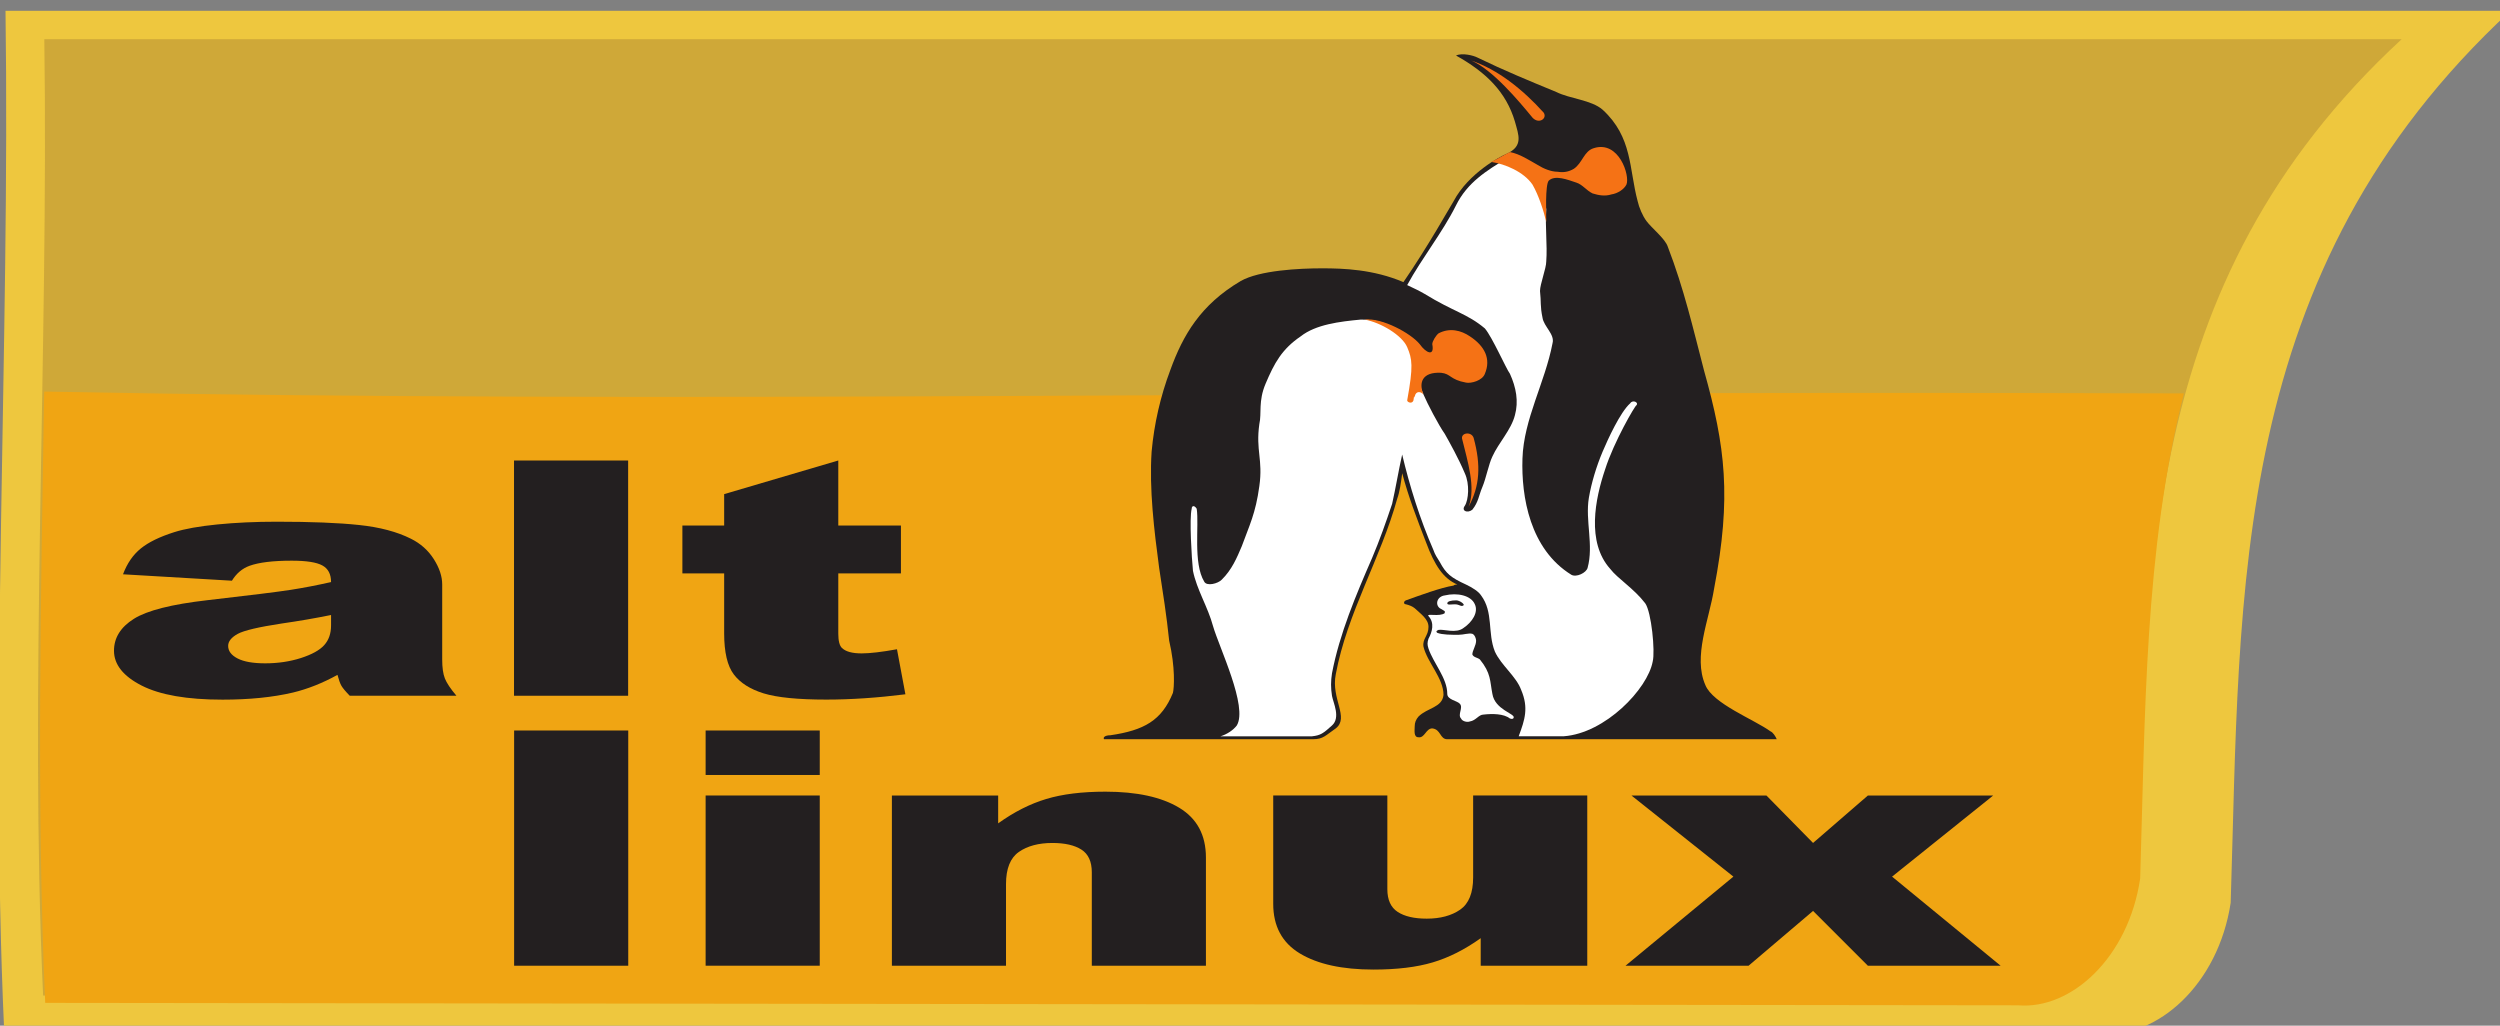 <?xml version="1.0" encoding="UTF-8" standalone="no"?>
<!-- Created with Inkscape (http://www.inkscape.org/) -->

<svg
   xmlns:i="http://ns.adobe.com/AdobeIllustrator/10.0/"
   xmlns:dc="http://purl.org/dc/elements/1.1/"
   xmlns:cc="http://creativecommons.org/ns#"
   xmlns:rdf="http://www.w3.org/1999/02/22-rdf-syntax-ns#"
   xmlns:svg="http://www.w3.org/2000/svg"
   xmlns="http://www.w3.org/2000/svg"
   xmlns:xlink="http://www.w3.org/1999/xlink"
   xmlns:sodipodi="http://sodipodi.sourceforge.net/DTD/sodipodi-0.dtd"
   xmlns:inkscape="http://www.inkscape.org/namespaces/inkscape"
   width="117"
   height="48"
   id="svg3225"
   version="1.1"
   inkscape:version="0.47 r22583"
   inkscape:export-filename="/home/user/lxde/altlogo.png"
   inkscape:export-xdpi="90"
   inkscape:export-ydpi="90"
   sodipodi:docname="Новый документ 1">
  <rect width="100%" height="100%" fill="#808080" stroke="none"/>
  <defs
     id="defs3227">
    <inkscape:perspective
       sodipodi:type="inkscape:persp3d"
       inkscape:vp_x="0 : 526.18109 : 1"
       inkscape:vp_y="0 : 1000 : 0"
       inkscape:vp_z="744.09448 : 526.18109 : 1"
       inkscape:persp3d-origin="372.04724 : 350.78739 : 1"
       id="perspective3233" />
    <linearGradient
       y2="686.55"
       x2="342.092"
       y1="549.608"
       x1="337.729"
       gradientTransform="scale(1.192,0.839)"
       gradientUnits="userSpaceOnUse"
       id="linearGradient30555"
       xlink:href="#linearGradient846"
       inkscape:collect="always" />
    <linearGradient
       y2="364.095"
       x2="356.358"
       y1="266.046"
       x1="353.234"
       gradientTransform="scale(1.136,0.88)"
       gradientUnits="userSpaceOnUse"
       id="linearGradient30549"
       xlink:href="#linearGradient846"
       inkscape:collect="always" />
    <linearGradient
       y2="528.869"
       x2="293.39"
       y1="467.529"
       x1="290.16"
       gradientTransform="scale(1.349,0.741)"
       gradientUnits="userSpaceOnUse"
       id="linearGradient30547"
       xlink:href="#linearGradient846"
       inkscape:collect="always" />
    <linearGradient
       y2="438.888"
       x2="327.088"
       y1="527.265"
       x1="325.091"
       gradientTransform="scale(1.22,0.819)"
       gradientUnits="userSpaceOnUse"
       id="linearGradient30545"
       xlink:href="#linearGradient860"
       inkscape:collect="always" />
    <linearGradient
       y2="519.262"
       x2="362.94"
       y1="436.075"
       x1="360.29"
       gradientTransform="scale(1.112,0.899)"
       gradientUnits="userSpaceOnUse"
       id="linearGradient30543"
       xlink:href="#linearGradient846"
       inkscape:collect="always" />
    <linearGradient
       y2="336.16"
       x2="486.325"
       y1="278.465"
       x1="486.325"
       gradientTransform="scale(0.879,1.137)"
       gradientUnits="userSpaceOnUse"
       id="linearGradient30541"
       xlink:href="#linearGradient875"
       inkscape:collect="always" />
    <linearGradient
       y2="307.806"
       x2="445.805"
       y1="262.659"
       x1="445.805"
       gradientTransform="scale(0.816,1.226)"
       gradientUnits="userSpaceOnUse"
       id="linearGradient30539"
       xlink:href="#linearGradient875"
       inkscape:collect="always" />
    <linearGradient
       y2="649.711"
       x2="513.629"
       y1="588.171"
       x1="517.557"
       gradientTransform="scale(1.056,0.947)"
       gradientUnits="userSpaceOnUse"
       id="linearGradient30537"
       xlink:href="#linearGradient846"
       inkscape:collect="always" />
    <linearGradient
       y2="551.842"
       x2="669.404"
       y1="468.663"
       x1="610.848"
       gradientTransform="scale(0.794,1.259)"
       gradientUnits="userSpaceOnUse"
       id="linearGradient30535"
       xlink:href="#linearGradient846"
       inkscape:collect="always" />
    <linearGradient
       y2="582.996"
       x2="589.333"
       y1="686.758"
       x1="614.987"
       gradientTransform="scale(0.945,1.058)"
       gradientUnits="userSpaceOnUse"
       id="linearGradient30533"
       xlink:href="#linearGradient979"
       inkscape:collect="always" />
    <linearGradient
       y2="646.416"
       x2="232.604"
       y1="605.87"
       x1="385.053"
       gradientTransform="scale(0.952,1.05)"
       gradientUnits="userSpaceOnUse"
       id="linearGradient30531"
       xlink:href="#linearGradient846"
       inkscape:collect="always" />
    <linearGradient
       y2="631.922"
       x2="285.05"
       y1="735.984"
       x1="310.777"
       gradientTransform="scale(1.018,0.983)"
       gradientUnits="userSpaceOnUse"
       id="linearGradient30529"
       xlink:href="#linearGradient979"
       inkscape:collect="always" />
    <linearGradient
       y2="361.956"
       x2="868.921"
       y1="227.696"
       x1="857.461"
       gradientTransform="scale(0.593,1.685)"
       gradientUnits="userSpaceOnUse"
       id="linearGradient30527"
       xlink:href="#linearGradient846"
       inkscape:collect="always" />
    <linearGradient
       y2="601.513"
       x2="471.135"
       y1="338.733"
       x1="474.986"
       gradientTransform="scale(0.916,1.092)"
       gradientUnits="userSpaceOnUse"
       id="linearGradient30525"
       xlink:href="#linearGradient875"
       inkscape:collect="always" />
    <linearGradient
       y2="360.758"
       x2="453.811"
       y1="228.823"
       x1="442.55"
       gradientTransform="scale(0.573,1.746)"
       gradientUnits="userSpaceOnUse"
       id="linearGradient30523"
       xlink:href="#linearGradient846"
       inkscape:collect="always" />
    <radialGradient
       gradientUnits="userSpaceOnUse"
       gradientTransform="matrix(1,0,0,0.299,0,360.75)"
       r="101.395"
       fy="514.384"
       fx="328.684"
       cy="514.384"
       cx="328.684"
       id="radialGradient7346"
       xlink:href="#linearGradient7340"
       inkscape:collect="always" />
    <linearGradient
       y2="360.758"
       x2="453.811"
       y1="228.823"
       x1="442.55"
       gradientTransform="scale(0.573,1.746)"
       gradientUnits="userSpaceOnUse"
       id="linearGradient4118"
       xlink:href="#linearGradient846"
       inkscape:collect="always" />
    <linearGradient
       id="linearGradient846">
      <stop
         id="stop847"
         offset="0"
         style="stop-color:#ffffff;stop-opacity:1;" />
      <stop
         id="stop848"
         offset="1"
         style="stop-color:#ffffff;stop-opacity:0;" />
    </linearGradient>
    <linearGradient
       y2="601.513"
       x2="471.135"
       y1="338.733"
       x1="474.986"
       gradientTransform="scale(0.916,1.092)"
       gradientUnits="userSpaceOnUse"
       id="linearGradient4120"
       xlink:href="#linearGradient875"
       inkscape:collect="always" />
    <linearGradient
       id="linearGradient875">
      <stop
         id="stop876"
         offset="0"
         style="stop-color:#bdbdbd;stop-opacity:1;" />
      <stop
         id="stop877"
         offset="1"
         style="stop-color:#fffffd;stop-opacity:1;" />
    </linearGradient>
    <linearGradient
       y2="361.956"
       x2="868.921"
       y1="227.696"
       x1="857.461"
       gradientTransform="scale(0.593,1.685)"
       gradientUnits="userSpaceOnUse"
       id="linearGradient4122"
       xlink:href="#linearGradient846"
       inkscape:collect="always" />
    <linearGradient
       y2="631.922"
       x2="285.05"
       y1="735.984"
       x1="310.777"
       gradientTransform="scale(1.018,0.983)"
       gradientUnits="userSpaceOnUse"
       id="linearGradient4124"
       xlink:href="#linearGradient979"
       inkscape:collect="always" />
    <linearGradient
       id="linearGradient979">
      <stop
         id="stop980"
         offset="0"
         style="stop-color:#f8f800;stop-opacity:1;" />
      <stop
         id="stop981"
         offset="1"
         style="stop-color:#ffffff;stop-opacity:0;" />
    </linearGradient>
    <linearGradient
       y2="646.416"
       x2="232.604"
       y1="605.87"
       x1="385.053"
       gradientTransform="scale(0.952,1.05)"
       gradientUnits="userSpaceOnUse"
       id="linearGradient4126"
       xlink:href="#linearGradient846"
       inkscape:collect="always" />
    <linearGradient
       y2="582.996"
       x2="589.333"
       y1="686.758"
       x1="614.987"
       gradientTransform="scale(0.945,1.058)"
       gradientUnits="userSpaceOnUse"
       id="linearGradient4128"
       xlink:href="#linearGradient979"
       inkscape:collect="always" />
    <linearGradient
       y2="551.842"
       x2="669.404"
       y1="468.663"
       x1="610.848"
       gradientTransform="scale(0.794,1.259)"
       gradientUnits="userSpaceOnUse"
       id="linearGradient4130"
       xlink:href="#linearGradient846"
       inkscape:collect="always" />
    <linearGradient
       y2="649.711"
       x2="513.629"
       y1="588.171"
       x1="517.557"
       gradientTransform="scale(1.056,0.947)"
       gradientUnits="userSpaceOnUse"
       id="linearGradient4132"
       xlink:href="#linearGradient846"
       inkscape:collect="always" />
    <linearGradient
       y2="307.806"
       x2="445.805"
       y1="262.659"
       x1="445.805"
       gradientTransform="scale(0.816,1.226)"
       gradientUnits="userSpaceOnUse"
       id="linearGradient4134"
       xlink:href="#linearGradient875"
       inkscape:collect="always" />
    <linearGradient
       y2="336.16"
       x2="486.325"
       y1="278.465"
       x1="486.325"
       gradientTransform="scale(0.879,1.137)"
       gradientUnits="userSpaceOnUse"
       id="linearGradient4136"
       xlink:href="#linearGradient875"
       inkscape:collect="always" />
    <linearGradient
       y2="519.262"
       x2="362.94"
       y1="436.075"
       x1="360.29"
       gradientTransform="scale(1.112,0.899)"
       gradientUnits="userSpaceOnUse"
       id="linearGradient4138"
       xlink:href="#linearGradient846"
       inkscape:collect="always" />
    <linearGradient
       y2="438.888"
       x2="327.088"
       y1="527.265"
       x1="325.091"
       gradientTransform="scale(1.22,0.819)"
       gradientUnits="userSpaceOnUse"
       id="linearGradient4140"
       xlink:href="#linearGradient860"
       inkscape:collect="always" />
    <linearGradient
       id="linearGradient860">
      <stop
         id="stop861"
         offset="0"
         style="stop-color:#ffff00;stop-opacity:1;" />
      <stop
         id="stop862"
         offset="1"
         style="stop-color:#ffa92d;stop-opacity:1;" />
    </linearGradient>
    <linearGradient
       y2="528.869"
       x2="293.39"
       y1="467.529"
       x1="290.16"
       gradientTransform="scale(1.349,0.741)"
       gradientUnits="userSpaceOnUse"
       id="linearGradient4143"
       xlink:href="#linearGradient846"
       inkscape:collect="always" />
    <linearGradient
       y2="364.095"
       x2="356.358"
       y1="266.046"
       x1="353.234"
       gradientTransform="scale(1.136,0.88)"
       gradientUnits="userSpaceOnUse"
       id="linearGradient4145"
       xlink:href="#linearGradient846"
       inkscape:collect="always" />
    <linearGradient
       y2="321.317"
       x2="322.555"
       y1="277.039"
       x1="323.037"
       gradientTransform="scale(0.812,1.231)"
       gradientUnits="userSpaceOnUse"
       id="linearGradient4147"
       xlink:href="#linearGradient846"
       inkscape:collect="always" />
    <linearGradient
       y2="320.677"
       x2="333.961"
       y1="278.828"
       x1="330.07"
       gradientTransform="scale(0.812,1.231)"
       gradientUnits="userSpaceOnUse"
       id="linearGradient4149"
       xlink:href="#linearGradient846"
       inkscape:collect="always" />
    <linearGradient
       y2="686.55"
       x2="342.092"
       y1="549.608"
       x1="337.729"
       gradientTransform="scale(1.192,0.839)"
       gradientUnits="userSpaceOnUse"
       id="linearGradient4151"
       xlink:href="#linearGradient846"
       inkscape:collect="always" />
    <linearGradient
       id="linearGradient3358">
      <stop
         style="stop-color:#0169c9;stop-opacity:1;"
         offset="0"
         id="stop3360" />
      <stop
         style="stop-color:#0169c9;stop-opacity:0;"
         offset="1"
         id="stop3362" />
    </linearGradient>
    <linearGradient
       id="linearGradient3398">
      <stop
         id="stop3400"
         offset="0"
         style="stop-color:#0144e2;stop-opacity:1;" />
      <stop
         style="stop-color:#0169c9;stop-opacity:0.498;"
         offset="0.5"
         id="stop3406" />
      <stop
         id="stop3402"
         offset="1"
         style="stop-color:#0169c9;stop-opacity:0;" />
    </linearGradient>
    <linearGradient
       id="linearGradient4377">
      <stop
         id="stop4379"
         offset="0"
         style="stop-color:#0169c9;stop-opacity:1;" />
      <stop
         style="stop-color:#0147d8;stop-opacity:0.498;"
         offset="0.312"
         id="stop4385" />
      <stop
         id="stop4381"
         offset="1"
         style="stop-color:#0169c9;stop-opacity:0;" />
    </linearGradient>
    <linearGradient
       id="linearGradient7340"
       inkscape:collect="always">
      <stop
         id="stop7342"
         offset="0"
         style="stop-color:#aaccee;stop-opacity:1;" />
      <stop
         id="stop7344"
         offset="1"
         style="stop-color:#aaccee;stop-opacity:0;" />
    </linearGradient>
    <linearGradient
       id="linearGradient4273">
      <stop
         id="stop4275"
         offset="0"
         style="stop-color:#0197fd;stop-opacity:1;" />
      <stop
         id="stop4277"
         offset="1"
         style="stop-color:#0197fd;stop-opacity:0;" />
    </linearGradient>
    <linearGradient
       id="linearGradient5260">
      <stop
         style="stop-color:#0197fd;stop-opacity:1;"
         offset="0"
         id="stop5262" />
      <stop
         id="stop5266"
         offset="0.5"
         style="stop-color:#0197fd;stop-opacity:0.498;" />
      <stop
         style="stop-color:#0197fd;stop-opacity:0.247;"
         offset="0.75"
         id="stop5268" />
      <stop
         id="stop5270"
         offset="0.75"
         style="stop-color:#0197fd;stop-opacity:0.122;" />
      <stop
         style="stop-color:#0197fd;stop-opacity:0;"
         offset="1"
         id="stop5264" />
    </linearGradient>
    <linearGradient
       gradientUnits="userSpaceOnUse"
       gradientTransform="scale(0.916,1.092)"
       y2="601.513"
       x2="471.135"
       y1="338.733"
       x1="474.986"
       id="linearGradient889"
       xlink:href="#linearGradient875" />
    <linearGradient
       gradientUnits="userSpaceOnUse"
       gradientTransform="scale(0.593,1.685)"
       y2="361.956"
       x2="868.921"
       y1="227.696"
       x1="857.461"
       id="linearGradient892"
       xlink:href="#linearGradient846" />
    <linearGradient
       gradientUnits="userSpaceOnUse"
       gradientTransform="scale(0.952,1.05)"
       y2="646.416"
       x2="232.604"
       y1="605.87"
       x1="385.053"
       id="linearGradient845"
       xlink:href="#linearGradient846" />
    <linearGradient
       gradientUnits="userSpaceOnUse"
       gradientTransform="scale(0.945,1.058)"
       y2="582.996"
       x2="589.333"
       y1="686.758"
       x1="614.987"
       id="linearGradient982"
       xlink:href="#linearGradient979" />
    <linearGradient
       gradientUnits="userSpaceOnUse"
       gradientTransform="scale(0.794,1.259)"
       y2="551.842"
       x2="669.404"
       y1="468.663"
       x1="610.848"
       id="linearGradient854"
       xlink:href="#linearGradient846" />
    <linearGradient
       gradientUnits="userSpaceOnUse"
       gradientTransform="scale(1.056,0.947)"
       y2="649.711"
       x2="513.629"
       y1="588.171"
       x1="517.557"
       id="linearGradient858"
       xlink:href="#linearGradient846" />
    <linearGradient
       gradientUnits="userSpaceOnUse"
       gradientTransform="scale(0.879,1.137)"
       y2="336.16"
       x2="486.325"
       y1="278.465"
       x1="486.325"
       id="linearGradient874"
       xlink:href="#linearGradient875" />
    <linearGradient
       gradientUnits="userSpaceOnUse"
       gradientTransform="scale(1.22,0.819)"
       y2="438.888"
       x2="327.088"
       y1="527.265"
       x1="325.091"
       id="linearGradient859"
       xlink:href="#linearGradient860" />
    <linearGradient
       gradientUnits="userSpaceOnUse"
       gradientTransform="scale(1.349,0.741)"
       y2="528.869"
       x2="293.39"
       y1="467.529"
       x1="290.16"
       id="linearGradient865"
       xlink:href="#linearGradient846" />
    <linearGradient
       gradientUnits="userSpaceOnUse"
       gradientTransform="scale(0.812,1.231)"
       y2="321.317"
       x2="322.555"
       y1="277.039"
       x1="323.037"
       id="linearGradient881"
       xlink:href="#linearGradient846" />
    <linearGradient
       gradientUnits="userSpaceOnUse"
       gradientTransform="scale(0.812,1.231)"
       y2="320.677"
       x2="333.961"
       y1="278.828"
       x1="330.07"
       id="linearGradient885"
       xlink:href="#linearGradient846" />
    <linearGradient
       gradientUnits="userSpaceOnUse"
       gradientTransform="scale(1.192,0.839)"
       y2="686.55"
       x2="342.092"
       y1="549.608"
       x1="337.729"
       id="linearGradient870"
       xlink:href="#linearGradient846" />
    <linearGradient
       id="linearGradient3309">
      <stop
         style="stop-color:#bf3806;stop-opacity:1;"
         offset="0"
         id="stop3311" />
      <stop
         style="stop-color:#fe9455;stop-opacity:1;"
         offset="1"
         id="stop3313" />
    </linearGradient>
    <linearGradient
       id="linearGradient3004">
      <stop
         id="stop3006"
         offset="0"
         style="stop-color:#ffffff;stop-opacity:1;" />
      <stop
         style="stop-color:#ffffff;stop-opacity:1;"
         offset="0.342"
         id="stop7609" />
      <stop
         style="stop-color:#bebdf3;stop-opacity:1;"
         offset="0.52"
         id="stop7599" />
      <stop
         id="stop7611"
         offset="0.754"
         style="stop-color:#8f82f9;stop-opacity:1;" />
      <stop
         style="stop-color:#9f99c7;stop-opacity:1;"
         offset="0.871"
         id="stop7613" />
      <stop
         id="stop3008"
         offset="1"
         style="stop-color:#524c76;stop-opacity:1;" />
    </linearGradient>
    <linearGradient
       id="linearGradient5721">
      <stop
         id="stop5723"
         offset="0"
         style="stop-color:#9c9c9c;stop-opacity:1;" />
      <stop
         id="stop5725"
         offset="1"
         style="stop-color:#000000;stop-opacity:0;" />
    </linearGradient>
    <linearGradient
       id="linearGradient2882">
      <stop
         style="stop-color:#f2f9ff;stop-opacity:1;"
         offset="0"
         id="stop2884" />
      <stop
         style="stop-color:#91afcb;stop-opacity:1"
         offset="1"
         id="stop2886" />
    </linearGradient>
    <linearGradient
       id="linearGradient8716">
      <stop
         style="stop-color:#a4bfda;stop-opacity:1;"
         offset="0"
         id="stop8718" />
      <stop
         style="stop-color:#387cbf;stop-opacity:1;"
         offset="1"
         id="stop8720" />
    </linearGradient>
    <radialGradient
       inkscape:collect="always"
       xlink:href="#linearGradient3004"
       id="radialGradient5851"
       cx="49.53"
       cy="320.086"
       fx="49.53"
       fy="320.086"
       r="31.949"
       gradientTransform="matrix(3.287,0,0,2.52,111.689,-642.721)"
       gradientUnits="userSpaceOnUse" />
    <inkscape:perspective
       id="perspective4113"
       inkscape:persp3d-origin="225 : 150 : 1"
       inkscape:vp_z="450 : 225 : 1"
       inkscape:vp_y="0 : 1000 : 0"
       inkscape:vp_x="0 : 225 : 1"
       sodipodi:type="inkscape:persp3d" />
    <inkscape:perspective
       id="perspective9"
       inkscape:persp3d-origin="300 : 400 : 1"
       inkscape:vp_z="700 : 600 : 1"
       inkscape:vp_y="0 : 1000 : 0"
       inkscape:vp_x="-50 : 600 : 1"
       sodipodi:type="inkscape:persp3d" />
    <linearGradient
       y2="686.55"
       x2="342.092"
       y1="549.608"
       x1="337.729"
       gradientTransform="scale(1.192,0.839)"
       gradientUnits="userSpaceOnUse"
       id="linearGradient30555-4"
       xlink:href="#linearGradient846-0"
       inkscape:collect="always" />
    <linearGradient
       y2="364.095"
       x2="356.358"
       y1="266.046"
       x1="353.234"
       gradientTransform="scale(1.136,0.88)"
       gradientUnits="userSpaceOnUse"
       id="linearGradient30549-0"
       xlink:href="#linearGradient846-0"
       inkscape:collect="always" />
    <linearGradient
       y2="528.869"
       x2="293.39"
       y1="467.529"
       x1="290.16"
       gradientTransform="scale(1.349,0.741)"
       gradientUnits="userSpaceOnUse"
       id="linearGradient30547-0"
       xlink:href="#linearGradient846-0"
       inkscape:collect="always" />
    <linearGradient
       y2="438.888"
       x2="327.088"
       y1="527.265"
       x1="325.091"
       gradientTransform="scale(1.22,0.819)"
       gradientUnits="userSpaceOnUse"
       id="linearGradient30545-3"
       xlink:href="#linearGradient860-1"
       inkscape:collect="always" />
    <linearGradient
       y2="519.262"
       x2="362.94"
       y1="436.075"
       x1="360.29"
       gradientTransform="scale(1.112,0.899)"
       gradientUnits="userSpaceOnUse"
       id="linearGradient30543-1"
       xlink:href="#linearGradient846-0"
       inkscape:collect="always" />
    <linearGradient
       y2="336.16"
       x2="486.325"
       y1="278.465"
       x1="486.325"
       gradientTransform="scale(0.879,1.137)"
       gradientUnits="userSpaceOnUse"
       id="linearGradient30541-0"
       xlink:href="#linearGradient875-3"
       inkscape:collect="always" />
    <linearGradient
       y2="307.806"
       x2="445.805"
       y1="262.659"
       x1="445.805"
       gradientTransform="scale(0.816,1.226)"
       gradientUnits="userSpaceOnUse"
       id="linearGradient30539-2"
       xlink:href="#linearGradient875-3"
       inkscape:collect="always" />
    <linearGradient
       y2="649.711"
       x2="513.629"
       y1="588.171"
       x1="517.557"
       gradientTransform="scale(1.056,0.947)"
       gradientUnits="userSpaceOnUse"
       id="linearGradient30537-4"
       xlink:href="#linearGradient846-0"
       inkscape:collect="always" />
    <linearGradient
       y2="551.842"
       x2="669.404"
       y1="468.663"
       x1="610.848"
       gradientTransform="scale(0.794,1.259)"
       gradientUnits="userSpaceOnUse"
       id="linearGradient30535-1"
       xlink:href="#linearGradient846-0"
       inkscape:collect="always" />
    <linearGradient
       y2="582.996"
       x2="589.333"
       y1="686.758"
       x1="614.987"
       gradientTransform="scale(0.945,1.058)"
       gradientUnits="userSpaceOnUse"
       id="linearGradient30533-3"
       xlink:href="#linearGradient979-5"
       inkscape:collect="always" />
    <linearGradient
       y2="646.416"
       x2="232.604"
       y1="605.87"
       x1="385.053"
       gradientTransform="scale(0.952,1.05)"
       gradientUnits="userSpaceOnUse"
       id="linearGradient30531-5"
       xlink:href="#linearGradient846-0"
       inkscape:collect="always" />
    <linearGradient
       y2="631.922"
       x2="285.05"
       y1="735.984"
       x1="310.777"
       gradientTransform="scale(1.018,0.983)"
       gradientUnits="userSpaceOnUse"
       id="linearGradient30529-7"
       xlink:href="#linearGradient979-5"
       inkscape:collect="always" />
    <linearGradient
       y2="361.956"
       x2="868.921"
       y1="227.696"
       x1="857.461"
       gradientTransform="scale(0.593,1.685)"
       gradientUnits="userSpaceOnUse"
       id="linearGradient30527-4"
       xlink:href="#linearGradient846-0"
       inkscape:collect="always" />
    <linearGradient
       y2="601.513"
       x2="471.135"
       y1="338.733"
       x1="474.986"
       gradientTransform="scale(0.916,1.092)"
       gradientUnits="userSpaceOnUse"
       id="linearGradient30525-0"
       xlink:href="#linearGradient875-3"
       inkscape:collect="always" />
    <linearGradient
       y2="360.758"
       x2="453.811"
       y1="228.823"
       x1="442.55"
       gradientTransform="scale(0.573,1.746)"
       gradientUnits="userSpaceOnUse"
       id="linearGradient30523-0"
       xlink:href="#linearGradient846-0"
       inkscape:collect="always" />
    <radialGradient
       gradientUnits="userSpaceOnUse"
       gradientTransform="matrix(1,0,0,0.299,0,360.75)"
       r="101.395"
       fy="514.384"
       fx="328.684"
       cy="514.384"
       cx="328.684"
       id="radialGradient7346-0"
       xlink:href="#linearGradient7340-4"
       inkscape:collect="always" />
    <linearGradient
       y2="360.758"
       x2="453.811"
       y1="228.823"
       x1="442.55"
       gradientTransform="scale(0.573,1.746)"
       gradientUnits="userSpaceOnUse"
       id="linearGradient4118-8"
       xlink:href="#linearGradient846-0"
       inkscape:collect="always" />
    <linearGradient
       id="linearGradient846-0">
      <stop
         id="stop847-1"
         offset="0"
         style="stop-color:#ffffff;stop-opacity:1;" />
      <stop
         id="stop848-5"
         offset="1"
         style="stop-color:#ffffff;stop-opacity:0;" />
    </linearGradient>
    <linearGradient
       y2="601.513"
       x2="471.135"
       y1="338.733"
       x1="474.986"
       gradientTransform="scale(0.916,1.092)"
       gradientUnits="userSpaceOnUse"
       id="linearGradient4120-0"
       xlink:href="#linearGradient875-3"
       inkscape:collect="always" />
    <linearGradient
       id="linearGradient875-3">
      <stop
         id="stop876-7"
         offset="0"
         style="stop-color:#bdbdbd;stop-opacity:1;" />
      <stop
         id="stop877-3"
         offset="1"
         style="stop-color:#fffffd;stop-opacity:1;" />
    </linearGradient>
    <linearGradient
       y2="361.956"
       x2="868.921"
       y1="227.696"
       x1="857.461"
       gradientTransform="scale(0.593,1.685)"
       gradientUnits="userSpaceOnUse"
       id="linearGradient4122-4"
       xlink:href="#linearGradient846-0"
       inkscape:collect="always" />
    <linearGradient
       y2="631.922"
       x2="285.05"
       y1="735.984"
       x1="310.777"
       gradientTransform="scale(1.018,0.983)"
       gradientUnits="userSpaceOnUse"
       id="linearGradient4124-2"
       xlink:href="#linearGradient979-5"
       inkscape:collect="always" />
    <linearGradient
       id="linearGradient979-5">
      <stop
         id="stop980-2"
         offset="0"
         style="stop-color:#f8f800;stop-opacity:1;" />
      <stop
         id="stop981-0"
         offset="1"
         style="stop-color:#ffffff;stop-opacity:0;" />
    </linearGradient>
    <linearGradient
       y2="646.416"
       x2="232.604"
       y1="605.87"
       x1="385.053"
       gradientTransform="scale(0.952,1.05)"
       gradientUnits="userSpaceOnUse"
       id="linearGradient4126-0"
       xlink:href="#linearGradient846-0"
       inkscape:collect="always" />
    <linearGradient
       y2="582.996"
       x2="589.333"
       y1="686.758"
       x1="614.987"
       gradientTransform="scale(0.945,1.058)"
       gradientUnits="userSpaceOnUse"
       id="linearGradient4128-8"
       xlink:href="#linearGradient979-5"
       inkscape:collect="always" />
    <linearGradient
       y2="551.842"
       x2="669.404"
       y1="468.663"
       x1="610.848"
       gradientTransform="scale(0.794,1.259)"
       gradientUnits="userSpaceOnUse"
       id="linearGradient4130-9"
       xlink:href="#linearGradient846-0"
       inkscape:collect="always" />
    <linearGradient
       y2="649.711"
       x2="513.629"
       y1="588.171"
       x1="517.557"
       gradientTransform="scale(1.056,0.947)"
       gradientUnits="userSpaceOnUse"
       id="linearGradient4132-8"
       xlink:href="#linearGradient846-0"
       inkscape:collect="always" />
    <linearGradient
       y2="307.806"
       x2="445.805"
       y1="262.659"
       x1="445.805"
       gradientTransform="scale(0.816,1.226)"
       gradientUnits="userSpaceOnUse"
       id="linearGradient4134-8"
       xlink:href="#linearGradient875-3"
       inkscape:collect="always" />
    <linearGradient
       y2="336.16"
       x2="486.325"
       y1="278.465"
       x1="486.325"
       gradientTransform="scale(0.879,1.137)"
       gradientUnits="userSpaceOnUse"
       id="linearGradient4136-9"
       xlink:href="#linearGradient875-3"
       inkscape:collect="always" />
    <linearGradient
       y2="519.262"
       x2="362.94"
       y1="436.075"
       x1="360.29"
       gradientTransform="scale(1.112,0.899)"
       gradientUnits="userSpaceOnUse"
       id="linearGradient4138-7"
       xlink:href="#linearGradient846-0"
       inkscape:collect="always" />
    <linearGradient
       y2="438.888"
       x2="327.088"
       y1="527.265"
       x1="325.091"
       gradientTransform="scale(1.22,0.819)"
       gradientUnits="userSpaceOnUse"
       id="linearGradient4140-9"
       xlink:href="#linearGradient860-1"
       inkscape:collect="always" />
    <linearGradient
       id="linearGradient860-1">
      <stop
         id="stop861-7"
         offset="0"
         style="stop-color:#ffff00;stop-opacity:1;" />
      <stop
         id="stop862-7"
         offset="1"
         style="stop-color:#ffa92d;stop-opacity:1;" />
    </linearGradient>
    <linearGradient
       y2="528.869"
       x2="293.39"
       y1="467.529"
       x1="290.16"
       gradientTransform="scale(1.349,0.741)"
       gradientUnits="userSpaceOnUse"
       id="linearGradient4143-8"
       xlink:href="#linearGradient846-0"
       inkscape:collect="always" />
    <linearGradient
       y2="364.095"
       x2="356.358"
       y1="266.046"
       x1="353.234"
       gradientTransform="scale(1.136,0.88)"
       gradientUnits="userSpaceOnUse"
       id="linearGradient4145-2"
       xlink:href="#linearGradient846-0"
       inkscape:collect="always" />
    <linearGradient
       y2="321.317"
       x2="322.555"
       y1="277.039"
       x1="323.037"
       gradientTransform="scale(0.812,1.231)"
       gradientUnits="userSpaceOnUse"
       id="linearGradient4147-7"
       xlink:href="#linearGradient846-0"
       inkscape:collect="always" />
    <linearGradient
       y2="320.677"
       x2="333.961"
       y1="278.828"
       x1="330.07"
       gradientTransform="scale(0.812,1.231)"
       gradientUnits="userSpaceOnUse"
       id="linearGradient4149-2"
       xlink:href="#linearGradient846-0"
       inkscape:collect="always" />
    <linearGradient
       y2="686.55"
       x2="342.092"
       y1="549.608"
       x1="337.729"
       gradientTransform="scale(1.192,0.839)"
       gradientUnits="userSpaceOnUse"
       id="linearGradient4151-0"
       xlink:href="#linearGradient846-0"
       inkscape:collect="always" />
    <linearGradient
       id="linearGradient3358-8">
      <stop
         style="stop-color:#0169c9;stop-opacity:1;"
         offset="0"
         id="stop3360-9" />
      <stop
         style="stop-color:#0169c9;stop-opacity:0;"
         offset="1"
         id="stop3362-5" />
    </linearGradient>
    <linearGradient
       id="linearGradient3398-7">
      <stop
         id="stop3400-0"
         offset="0"
         style="stop-color:#0144e2;stop-opacity:1;" />
      <stop
         style="stop-color:#0169c9;stop-opacity:0.498;"
         offset="0.5"
         id="stop3406-6" />
      <stop
         id="stop3402-2"
         offset="1"
         style="stop-color:#0169c9;stop-opacity:0;" />
    </linearGradient>
    <linearGradient
       id="linearGradient4377-0">
      <stop
         id="stop4379-1"
         offset="0"
         style="stop-color:#0169c9;stop-opacity:1;" />
      <stop
         style="stop-color:#0147d8;stop-opacity:0.498;"
         offset="0.312"
         id="stop4385-5" />
      <stop
         id="stop4381-9"
         offset="1"
         style="stop-color:#0169c9;stop-opacity:0;" />
    </linearGradient>
    <linearGradient
       id="linearGradient7340-4"
       inkscape:collect="always">
      <stop
         id="stop7342-8"
         offset="0"
         style="stop-color:#aaccee;stop-opacity:1;" />
      <stop
         id="stop7344-5"
         offset="1"
         style="stop-color:#aaccee;stop-opacity:0;" />
    </linearGradient>
    <linearGradient
       id="linearGradient4273-8">
      <stop
         id="stop4275-1"
         offset="0"
         style="stop-color:#0197fd;stop-opacity:1;" />
      <stop
         id="stop4277-6"
         offset="1"
         style="stop-color:#0197fd;stop-opacity:0;" />
    </linearGradient>
    <linearGradient
       id="linearGradient5260-6">
      <stop
         style="stop-color:#0197fd;stop-opacity:1;"
         offset="0"
         id="stop5262-7" />
      <stop
         id="stop5266-0"
         offset="0.5"
         style="stop-color:#0197fd;stop-opacity:0.498;" />
      <stop
         style="stop-color:#0197fd;stop-opacity:0.247;"
         offset="0.75"
         id="stop5268-8" />
      <stop
         id="stop5270-1"
         offset="0.75"
         style="stop-color:#0197fd;stop-opacity:0.122;" />
      <stop
         style="stop-color:#0197fd;stop-opacity:0;"
         offset="1"
         id="stop5264-9" />
    </linearGradient>
    <linearGradient
       gradientUnits="userSpaceOnUse"
       gradientTransform="scale(0.916,1.092)"
       y2="601.513"
       x2="471.135"
       y1="338.733"
       x1="474.986"
       id="linearGradient889-8"
       xlink:href="#linearGradient875-3" />
    <linearGradient
       gradientUnits="userSpaceOnUse"
       gradientTransform="scale(0.593,1.685)"
       y2="361.956"
       x2="868.921"
       y1="227.696"
       x1="857.461"
       id="linearGradient892-3"
       xlink:href="#linearGradient846-0" />
    <linearGradient
       gradientUnits="userSpaceOnUse"
       gradientTransform="scale(0.952,1.05)"
       y2="646.416"
       x2="232.604"
       y1="605.87"
       x1="385.053"
       id="linearGradient845-4"
       xlink:href="#linearGradient846-0" />
    <linearGradient
       gradientUnits="userSpaceOnUse"
       gradientTransform="scale(0.945,1.058)"
       y2="582.996"
       x2="589.333"
       y1="686.758"
       x1="614.987"
       id="linearGradient982-6"
       xlink:href="#linearGradient979-5" />
    <linearGradient
       gradientUnits="userSpaceOnUse"
       gradientTransform="scale(0.794,1.259)"
       y2="551.842"
       x2="669.404"
       y1="468.663"
       x1="610.848"
       id="linearGradient854-2"
       xlink:href="#linearGradient846-0" />
    <linearGradient
       gradientUnits="userSpaceOnUse"
       gradientTransform="scale(1.056,0.947)"
       y2="649.711"
       x2="513.629"
       y1="588.171"
       x1="517.557"
       id="linearGradient858-0"
       xlink:href="#linearGradient846-0" />
    <linearGradient
       gradientUnits="userSpaceOnUse"
       gradientTransform="scale(0.879,1.137)"
       y2="336.16"
       x2="486.325"
       y1="278.465"
       x1="486.325"
       id="linearGradient874-3"
       xlink:href="#linearGradient875-3" />
    <linearGradient
       gradientUnits="userSpaceOnUse"
       gradientTransform="scale(1.22,0.819)"
       y2="438.888"
       x2="327.088"
       y1="527.265"
       x1="325.091"
       id="linearGradient859-9"
       xlink:href="#linearGradient860-1" />
    <linearGradient
       gradientUnits="userSpaceOnUse"
       gradientTransform="scale(1.349,0.741)"
       y2="528.869"
       x2="293.39"
       y1="467.529"
       x1="290.16"
       id="linearGradient865-0"
       xlink:href="#linearGradient846-0" />
    <linearGradient
       gradientUnits="userSpaceOnUse"
       gradientTransform="scale(0.812,1.231)"
       y2="321.317"
       x2="322.555"
       y1="277.039"
       x1="323.037"
       id="linearGradient881-1"
       xlink:href="#linearGradient846-0" />
    <linearGradient
       gradientUnits="userSpaceOnUse"
       gradientTransform="scale(0.812,1.231)"
       y2="320.677"
       x2="333.961"
       y1="278.828"
       x1="330.07"
       id="linearGradient885-8"
       xlink:href="#linearGradient846-0" />
    <linearGradient
       gradientUnits="userSpaceOnUse"
       gradientTransform="scale(1.192,0.839)"
       y2="686.55"
       x2="342.092"
       y1="549.608"
       x1="337.729"
       id="linearGradient870-5"
       xlink:href="#linearGradient846-0" />
    <linearGradient
       id="linearGradient3309-4">
      <stop
         style="stop-color:#bf3806;stop-opacity:1;"
         offset="0"
         id="stop3311-3" />
      <stop
         style="stop-color:#fe9455;stop-opacity:1;"
         offset="1"
         id="stop3313-7" />
    </linearGradient>
    <linearGradient
       id="linearGradient3004-4">
      <stop
         id="stop3006-7"
         offset="0"
         style="stop-color:#ffffff;stop-opacity:1;" />
      <stop
         style="stop-color:#ffffff;stop-opacity:1;"
         offset="0.342"
         id="stop7609-8" />
      <stop
         style="stop-color:#bebdf3;stop-opacity:1;"
         offset="0.52"
         id="stop7599-6" />
      <stop
         id="stop7611-0"
         offset="0.754"
         style="stop-color:#8f82f9;stop-opacity:1;" />
      <stop
         style="stop-color:#9f99c7;stop-opacity:1;"
         offset="0.871"
         id="stop7613-0" />
      <stop
         id="stop3008-6"
         offset="1"
         style="stop-color:#524c76;stop-opacity:1;" />
    </linearGradient>
    <linearGradient
       id="linearGradient5721-9">
      <stop
         id="stop5723-8"
         offset="0"
         style="stop-color:#9c9c9c;stop-opacity:1;" />
      <stop
         id="stop5725-5"
         offset="1"
         style="stop-color:#000000;stop-opacity:0;" />
    </linearGradient>
    <linearGradient
       id="linearGradient2882-2">
      <stop
         style="stop-color:#f2f9ff;stop-opacity:1;"
         offset="0"
         id="stop2884-4" />
      <stop
         style="stop-color:#91afcb;stop-opacity:1"
         offset="1"
         id="stop2886-7" />
    </linearGradient>
    <linearGradient
       id="linearGradient8716-0">
      <stop
         style="stop-color:#a4bfda;stop-opacity:1;"
         offset="0"
         id="stop8718-2" />
      <stop
         style="stop-color:#387cbf;stop-opacity:1;"
         offset="1"
         id="stop8720-2" />
    </linearGradient>
    <radialGradient
       inkscape:collect="always"
       xlink:href="#linearGradient3004-4"
       id="radialGradient5851-0"
       cx="49.53"
       cy="320.086"
       fx="49.53"
       fy="320.086"
       r="31.949"
       gradientTransform="matrix(3.287,0,0,2.52,111.689,-642.721)"
       gradientUnits="userSpaceOnUse" />
    <inkscape:perspective
       id="perspective6427"
       inkscape:persp3d-origin="225 : 150 : 1"
       inkscape:vp_z="450 : 225 : 1"
       inkscape:vp_y="0 : 1000 : 0"
       inkscape:vp_x="0 : 225 : 1"
       sodipodi:type="inkscape:persp3d" />
  </defs>
  <sodipodi:namedview
     id="base"
     pagecolor="#ffffff"
     bordercolor="#666666"
     borderopacity="1.0"
     inkscape:pageopacity="0.0"
     inkscape:pageshadow="2"
     inkscape:zoom="4.7811667"
     inkscape:cx="69.153563"
     inkscape:cy="-0.83071374"
     inkscape:document-units="px"
     inkscape:current-layer="layer1"
     showgrid="false"
     width="49px"
     showguides="true"
     inkscape:guide-bbox="true"
     inkscape:window-width="1024"
     inkscape:window-height="722"
     inkscape:window-x="-2"
     inkscape:window-y="0"
     inkscape:window-maximized="1" />
  <g
     inkscape:label="Layer 1"
     inkscape:groupmode="layer"
     id="layer1"
     transform="translate(0,-1004.362)">
    <g
       style="fill:#ffffff;fill-opacity:1"
       id="g3256"
       transform="matrix(0.254,0,0,0.254,484.987,798.501)">
      <g
         style="fill:#ffffff;fill-opacity:1"
         id="g3258"
         i:knockout="Off" />
    </g>
    <g
       style="fill:#ffffff;fill-opacity:1"
       id="g3260"
       transform="matrix(0.254,0,0,0.254,484.987,798.501)">
      <g
         style="fill:#ffffff;fill-opacity:1"
         id="g3262"
         i:knockout="Off" />
    </g>
    <g
       style="fill:#ffffff;fill-opacity:1"
       id="g3264"
       transform="matrix(0.254,0,0,0.254,484.987,798.501)" />
    <g
       style="fill:#ffffff;fill-opacity:1"
       id="g3256-2"
       transform="matrix(0.254,0,0,0.254,-110.602,1308.035)">
      <g
         style="fill:#ffffff;fill-opacity:1"
         id="g3258-0"
         i:knockout="Off" />
    </g>
    <g
       style="fill:#ffffff;fill-opacity:1"
       id="g3260-2"
       transform="matrix(0.254,0,0,0.254,-110.602,1308.035)">
      <g
         style="fill:#ffffff;fill-opacity:1"
         id="g3262-4"
         i:knockout="Off" />
    </g>
    <g
       style="fill:#ffffff;fill-opacity:1"
       id="g3264-5"
       transform="matrix(0.254,0,0,0.254,-110.602,1308.035)" />
    <g
       id="g7158"
       transform="matrix(1,0,0,1.237,0,-310.314)">
      <path
         style="fill:#eec73e;fill-opacity:1;fill-rule:evenodd;stroke:#000000;stroke-width:1.065px;stroke-linecap:round;stroke-linejoin:miter;stroke-opacity:0"
         d="m 0.258,1063.203 c 0.219,12.526 -0.757,26.319 -0.061,38.608 l 98.127,0.095 c 2.636,0.176 5.488,-1.857 6.072,-4.955 0.47,-11.851 -0.108,-23.864 13.093,-33.748 l -117.231,0 z"
         id="path30323"
         sodipodi:nodetypes="cccccc"
         inkscape:export-filename="/home/gadem/Mis Documentos/Mis Fotos/menu.png"
         inkscape:export-xdpi="106"
         inkscape:export-ydpi="106" />
      <path
         style="fill:#cca537;fill-opacity:0.91;fill-rule:evenodd;stroke:#000000;stroke-width:1px;stroke-linecap:round;stroke-linejoin:miter;stroke-opacity:0"
         d="m 2.074,1064.278 c 0.206,11.738 -0.712,24.663 -0.057,36.179 l 92.346,0.089 c 2.481,0.165 5.164,-1.74 5.714,-4.643 0.442,-11.106 -0.101,-22.363 12.321,-31.626 l -110.324,0 z"
         id="path30325"
         sodipodi:nodetypes="cccccc"
         inkscape:export-filename="/home/gadem/Mis Documentos/Mis Fotos/menu.png"
         inkscape:export-xdpi="106"
         inkscape:export-ydpi="106" />
      <path
         style="fill:#f0a513;fill-opacity:1;fill-rule:evenodd;stroke:#000000;stroke-width:1.016px;stroke-linecap:round;stroke-linejoin:miter;stroke-opacity:0"
         d="m 2.068,1077.609 c -0.16,7.843 -0.358,15.764 0.048,23.127 l 92.331,0.092 c 2.48,0.17 5.163,-1.798 5.713,-4.796 0.238,-6.188 0.19,-12.422 2.045,-18.354 -42.671,-0.122 -69.703,0.403 -100.137,-0.07 z"
         id="path30327"
         sodipodi:nodetypes="cccccc"
         inkscape:export-filename="/home/gadem/Mis Documentos/Mis Fotos/menu.png"
         inkscape:export-xdpi="106"
         inkscape:export-ydpi="106" />
    </g>
    <g
       id="g7205"
       transform="matrix(0.729,0,0,1.035,15.83,-35.433)">
      <path
         id="path15"
         style="fill:#231f20;fill-opacity:1;fill-rule:nonzero;stroke:none"
         d="m 71.599,1031.111 c -0.804,0.089 -2.171,0.445 -3.057,0.668 -0.16,0.044 -0.16,0.178 0,0.178 0.242,0.045 0.404,0.089 0.563,0.178 0.404,0.267 0.886,0.49 0.886,0.847 0,0.4 -0.402,0.534 -0.322,0.89 0.241,0.713 1.286,1.425 1.286,2.183 -0.08,0.579 -1.045,0.579 -1.608,0.98 -0.161,0.134 -0.242,0.267 -0.242,0.445 0,0.178 -0.08,0.49 0.242,0.49 0.401,0.044 0.482,-0.401 0.885,-0.401 0.563,0.043 0.483,0.49 0.965,0.49 l 21.151,0 c -0.081,-0.134 -0.241,-0.312 -0.401,-0.356 -1.046,-0.535 -3.7,-1.248 -4.182,-2.094 -0.805,-1.292 0.241,-2.94 0.563,-4.366 1.126,-4.142 0.724,-6.415 -0.644,-9.845 -0.724,-1.96 -1.287,-3.697 -2.332,-5.612 -0.162,-0.356 -1.045,-0.847 -1.368,-1.158 -0.241,-0.223 -0.482,-0.624 -0.563,-0.891 -0.563,-1.47 -0.321,-2.895 -2.252,-4.143 -0.724,-0.445 -2.091,-0.49 -2.976,-0.802 -1.689,-0.49 -3.377,-0.98 -5.067,-1.559 -0.241,-0.089 -0.965,-0.223 -1.367,-0.089 1.93,0.758 3.217,1.648 3.78,2.985 0.241,0.624 0.563,1.113 -0.563,1.47 -0.322,0.09 -2.413,0.847 -3.378,2.138 -0.241,0.267 -1.608,2.005 -3.217,3.653 -1.93,-0.579 -3.861,-0.624 -5.227,-0.624 -1.448,0 -4.022,0.089 -5.228,0.579 -2.572,1.069 -3.699,2.45 -4.503,4.009 -0.644,1.202 -1.045,2.45 -1.206,3.697 -0.161,1.693 0.161,3.563 0.482,5.256 0.242,1.113 0.482,2.183 0.644,3.296 0.401,1.202 0.322,2.138 0.241,2.361 -0.723,1.248 -1.849,1.693 -4.021,1.916 -0.322,0 -0.483,0.089 -0.402,0.178 2.012,0 4.021,0 6.032,0 l 0,0 7.399,0 c 0.643,0 0.804,-0.178 1.448,-0.49 0.885,-0.49 -0.322,-1.336 0,-2.45 0.724,-2.762 2.895,-5.256 3.94,-7.929 0.162,-0.312 0.242,-0.713 0.323,-1.158 0.401,1.069 0.964,2.093 1.527,3.118 0.563,1.069 1.126,1.648 2.012,1.915 l 0,0 c -0.081,0 -0.162,0 -0.242,0.044 z" />
      <path
         id="path17"
         style="fill:#ffffff;fill-opacity:1;fill-rule:nonzero;stroke:none"
         d="m 75.781,1037.926 c 0.403,-0.757 0.644,-1.292 0.161,-2.094 -0.323,-0.623 -1.287,-1.113 -1.689,-1.737 -0.483,-0.847 -0.081,-1.782 -0.886,-2.539 -0.16,-0.178 -0.563,-0.356 -0.964,-0.49 -0.965,-0.312 -1.287,-0.49 -1.689,-1.024 -0.162,-0.178 -0.323,-0.356 -0.404,-0.535 -0.884,-1.425 -1.527,-2.895 -2.009,-4.321 -0.242,0.758 -0.403,1.47 -0.644,2.228 -0.402,0.846 -0.805,1.648 -1.287,2.45 -1.045,1.692 -2.091,3.43 -2.574,5.212 -0.08,0.356 -0.08,0.668 0,1.025 0.081,0.312 0.564,0.98 0,1.336 -0.563,0.356 -0.723,0.446 -1.286,0.49 -1.849,0 -4.022,0 -5.871,0 0.402,-0.089 0.804,-0.267 1.046,-0.49 0.723,-0.846 -1.127,-3.519 -1.529,-4.499 -0.321,-0.847 -1.045,-1.648 -1.286,-2.495 -0.081,-0.579 -0.241,-2.36 -0.081,-2.806 0,-0.134 0.16,-0.178 0.322,0 0.161,0.758 -0.241,2.45 0.482,3.296 0.162,0.223 0.886,0.089 1.126,-0.089 0.644,-0.446 0.966,-0.98 1.287,-1.515 0.482,-0.935 0.886,-1.47 1.126,-2.717 0.242,-1.203 -0.24,-1.604 0,-2.806 0.161,-0.49 -0.081,-1.025 0.403,-1.827 0.563,-0.935 1.046,-1.559 2.253,-2.138 0.964,-0.535 2.493,-0.668 3.859,-0.758 3.7,0 3.218,2.228 4.022,3.386 0.241,0.401 0.965,1.381 1.367,1.782 0.322,0.401 0.885,1.113 1.287,1.782 0.322,0.49 0.241,1.203 0,1.47 -0.242,0.223 0.161,0.356 0.482,0.178 0.402,-0.356 0.402,-0.624 0.644,-1.025 0.241,-0.401 0.401,-1.025 0.644,-1.381 0.401,-0.624 1.206,-1.203 1.448,-1.871 0.241,-0.624 0.08,-1.247 -0.322,-1.871 -0.241,-0.223 -1.126,-1.648 -1.608,-2.049 -1.126,-0.668 -2.012,-0.757 -3.862,-1.559 -0.321,-0.134 -0.723,-0.268 -1.126,-0.401 0.965,-1.247 2.253,-2.361 3.137,-3.608 0.724,-1.025 1.93,-1.559 3.297,-2.138 2.332,0.757 2.173,0.802 2.494,2.317 -0.081,0.802 0.081,1.603 0,2.361 0,0.312 -0.401,1.024 -0.401,1.336 0.081,0.49 0,0.668 0.16,1.203 0.08,0.401 0.804,0.757 0.644,1.158 -0.483,1.782 -1.85,3.43 -1.93,5.212 -0.081,1.738 0.482,4.098 3.135,5.256 0.323,0.133 0.966,-0.089 1.046,-0.312 0.402,-1.025 -0.16,-2.138 0.081,-3.163 0.16,-0.668 0.483,-1.425 0.885,-2.094 0.322,-0.535 1.126,-1.782 1.769,-2.183 0.161,-0.178 0.563,-0.044 0.401,0.089 -0.08,0 -1.446,1.648 -2.009,2.895 -0.644,1.336 -1.206,3.296 0.321,4.499 0.482,0.445 1.528,0.891 2.251,1.559 0.404,0.401 0.644,2.183 0.483,2.628 -0.322,1.247 -3.055,3.252 -5.711,3.385 -0.964,0 -1.93,0 -2.895,0 z" />
      <path
         id="path19"
         style="fill:#ffffff;fill-opacity:1;fill-rule:nonzero;stroke:none"
         d="m 71.036,1032.358 0,-0.089 c -0.081,-0.044 -0.321,-0.134 -0.321,-0.134 -0.323,-0.178 -0.162,-0.535 0.321,-0.579 0.805,-0.134 1.689,0 1.931,0.401 0.241,0.356 -0.161,0.802 -0.724,1.069 -0.482,0.268 -1.287,0.044 -1.608,0.089 -0.161,0.044 -0.161,0.089 -0.081,0.133 0.322,0.089 0.885,0.089 1.367,0.089 0.322,0 0.644,-0.089 0.885,-0.045 0.161,0.045 0.242,0.223 0.242,0.312 0,0.222 -0.242,0.445 -0.242,0.623 0.081,0.134 0.322,0.134 0.482,0.223 0.724,0.624 0.644,0.98 0.805,1.559 0.161,0.713 1.448,0.891 1.368,1.069 0,0.044 -0.081,0.089 -0.242,0.044 -0.401,-0.222 -1.126,-0.222 -1.689,-0.178 -0.322,0 -0.482,0.268 -0.885,0.312 -0.16,0.045 -0.483,0 -0.564,-0.134 -0.24,-0.178 0.161,-0.49 -0.08,-0.668 -0.16,-0.134 -0.804,-0.178 -0.804,-0.445 0,-0.713 -0.886,-1.381 -1.206,-2.049 -0.081,-0.178 -0.081,-0.268 0,-0.446 0.241,-0.312 0.401,-0.712 0,-1.024 -0.161,-0.134 0.724,0.044 1.045,-0.134 z" />
      <path
         id="path21"
         style="fill:#f57215;fill-opacity:1;fill-rule:nonzero;stroke:none"
         d="m 72.725,1007.368 c 1.368,0.401 3.057,1.826 3.941,2.583 0.403,0.312 0.965,0.045 0.723,-0.222 -1.366,-1.069 -2.975,-1.96 -4.664,-2.361 l 0,0 m -6.835,11.715 c 1.045,0.134 2.413,0.713 2.734,1.248 0.323,0.535 0.403,0.847 0,2.405 0,0.089 0.323,0.178 0.403,0 0.08,-0.401 0,0 0.08,-0.178 0.081,-0.267 0.404,-0.222 0.564,-0.089 -0.322,-0.535 -0.081,-1.025 1.126,-0.98 0.644,0.045 0.563,0.312 1.609,0.445 0.321,0.045 1.045,-0.089 1.206,-0.401 0.401,-0.668 0,-1.248 -0.965,-1.693 -0.564,-0.268 -1.287,-0.401 -2.01,-0.134 -0.161,0.089 -0.403,0.356 -0.403,0.49 0.16,0.579 -0.402,0.401 -0.804,0 -0.563,-0.49 -2.413,-1.203 -3.539,-1.114 l 0,0 m 6.675,8.464 c 0.483,-0.847 -0.08,-2.094 -0.402,-3.029 -0.16,-0.312 0.563,-0.401 0.724,-0.089 0.482,1.247 0.401,2.183 -0.322,3.118 l 0,0 m 2.654,-16.036 c -0.161,0.044 -0.804,0.312 -1.206,0.445 0.885,0.089 2.091,0.445 2.654,1.025 0.403,0.49 0.723,1.202 0.885,1.692 0,-0.312 -0.081,-1.692 0.161,-1.871 0.401,-0.268 1.206,-0.044 1.769,0.089 0.401,0.089 0.644,0.356 1.045,0.49 0.402,0.089 0.805,0.134 1.206,0.044 0.401,-0.044 0.805,-0.223 0.965,-0.445 0.241,-0.401 -0.483,-2.005 -2.091,-1.648 -0.644,0.134 -0.724,0.668 -1.287,0.935 -0.321,0.133 -0.644,0.178 -1.045,0.133 -0.402,0 -0.886,-0.133 -1.287,-0.312 -0.563,-0.222 -1.126,-0.49 -1.769,-0.579 z" />
      <path
         id="path23"
         style="fill:#231f20;fill-opacity:1;fill-rule:nonzero;stroke:none"
         d="m 71.761,1031.779 c 0.241,0 0.563,0.178 0.482,0.223 -0.161,0.089 -0.241,-0.044 -0.563,-0.044 -0.241,0 -0.482,0.044 -0.482,-0.044 0,-0.089 0.241,-0.134 0.563,-0.134 z" />
    </g>
    <path
       d="m 10.853,1031.539 -5.096,-0.3 c 0.192,-0.512 0.47,-0.914 0.832,-1.208 0.362,-0.293 0.884,-0.548 1.566,-0.764 0.489,-0.155 1.162,-0.276 2.018,-0.361 0.856,-0.085 1.782,-0.128 2.778,-0.128 1.599,0 2.884,0.051 3.853,0.154 0.97,0.102 1.778,0.317 2.424,0.641 0.454,0.225 0.812,0.544 1.074,0.956 0.262,0.413 0.393,0.807 0.393,1.182 l 0,3.518 c 0,0.375 0.041,0.669 0.124,0.881 0.083,0.213 0.264,0.484 0.543,0.814 l -4.993,0 c -0.201,-0.206 -0.331,-0.363 -0.392,-0.47 -0.061,-0.107 -0.122,-0.278 -0.183,-0.508 -0.7,0.387 -1.396,0.662 -2.086,0.828 -0.945,0.222 -2.043,0.332 -3.294,0.332 -1.662,0 -2.924,-0.22 -3.786,-0.66 -0.862,-0.44 -1.293,-0.984 -1.293,-1.63 0,-0.605 0.31,-1.103 0.932,-1.494 0.621,-0.39 1.768,-0.68 3.439,-0.871 2.003,-0.23 3.303,-0.391 3.898,-0.484 0.594,-0.092 1.224,-0.214 1.89,-0.364 0,-0.37 -0.136,-0.631 -0.408,-0.778 -0.272,-0.149 -0.749,-0.223 -1.433,-0.223 -0.877,0 -1.534,0.081 -1.973,0.239 -0.342,0.124 -0.618,0.358 -0.828,0.702 m 4.643,1.601 c -0.737,0.15 -1.505,0.282 -2.303,0.397 -1.088,0.165 -1.777,0.328 -2.067,0.487 -0.298,0.165 -0.447,0.352 -0.447,0.562 0,0.24 0.147,0.436 0.441,0.588 0.294,0.152 0.726,0.228 1.296,0.228 0.597,0 1.151,-0.083 1.665,-0.247 0.513,-0.165 0.878,-0.366 1.092,-0.603 0.215,-0.237 0.322,-0.545 0.322,-0.925 l 0,-0.487 z"
       style="fill:#231f20;fill-opacity:1;fill-rule:nonzero;stroke:none"
       id="path25" />
    <path
       d="m 24.056,1025.914 5.341,0 0,11.009 -5.341,0 0,-11.009 z"
       style="fill:#231f20;fill-opacity:1;fill-rule:nonzero;stroke:none"
       id="path27" />
    <path
       d="m 39.232,1025.914 0,3.042 2.932,0 0,2.242 -2.932,0 0,2.817 c 0,0.338 0.057,0.563 0.171,0.672 0.175,0.17 0.482,0.254 0.92,0.254 0.394,0 0.946,-0.065 1.656,-0.194 l 0.394,2.108 c -1.32,0.165 -2.553,0.248 -3.697,0.248 -1.329,0 -2.308,-0.098 -2.937,-0.291 -0.629,-0.195 -1.095,-0.49 -1.396,-0.887 -0.302,-0.397 -0.452,-1.04 -0.452,-1.928 l 0,-2.799 -1.955,0 0,-2.242 1.955,0 0,-1.469 5.341,-1.574 z"
       style="fill:#231f20;fill-opacity:1;fill-rule:nonzero;stroke:none"
       id="path29" />
    <path
       d="m 24.061,1038.549 5.341,0 0,11.009 -5.341,0 0,-11.009 z"
       style="fill:#231f20;fill-opacity:1;fill-rule:nonzero;stroke:none"
       id="path31" />
    <path
       d="m 33.023,1038.549 5.341,0 0,2.082 -5.341,0 0,-2.082 m 0,3.042 5.341,0 0,7.966 -5.341,0 0,-7.966 z"
       style="fill:#231f20;fill-opacity:1;fill-rule:nonzero;stroke:none"
       id="path33" />
    <path
       d="m 41.741,1041.592 4.973,0 0,1.303 c 0.741,-0.532 1.49,-0.912 2.248,-1.14 0.758,-0.229 1.682,-0.343 2.771,-0.343 1.472,0 2.624,0.252 3.456,0.754 0.832,0.502 1.248,1.279 1.248,2.329 l 0,5.063 -5.341,0 0,-4.374 c 0,-0.499 -0.162,-0.853 -0.484,-1.06 -0.323,-0.207 -0.776,-0.311 -1.36,-0.311 -0.645,0 -1.168,0.14 -1.569,0.419 -0.401,0.28 -0.602,0.782 -0.602,1.506 l 0,3.819 -5.341,0 0,-7.966 z"
       style="fill:#231f20;fill-opacity:1;fill-rule:nonzero;stroke:none"
       id="path35" />
    <path
       d="m 74.283,1049.558 -4.986,0 0,-1.289 c -0.741,0.53 -1.488,0.907 -2.242,1.132 -0.754,0.225 -1.679,0.337 -2.776,0.337 -1.464,0 -2.612,-0.252 -3.444,-0.754 -0.832,-0.502 -1.248,-1.277 -1.248,-2.322 l 0,-5.071 5.341,0 0,4.383 c 0,0.5 0.161,0.856 0.484,1.066 0.322,0.21 0.776,0.315 1.36,0.315 0.636,0 1.157,-0.14 1.563,-0.42 0.405,-0.28 0.608,-0.783 0.608,-1.509 l 0,-3.836 5.341,0 0,7.966 z"
       style="fill:#231f20;fill-opacity:1;fill-rule:nonzero;stroke:none"
       id="path37" />
    <path
       d="m 76.351,1041.592 6.318,0 2.182,2.22 2.566,-2.22 5.864,0 -4.732,3.796 5.081,4.171 -6.213,0 -2.566,-2.566 -3.019,2.566 -5.76,0 5.051,-4.171 -4.771,-3.796 z"
       style="fill:#231f20;fill-opacity:1;fill-rule:nonzero;stroke:none"
       id="path39" />
  </g>
</svg>
